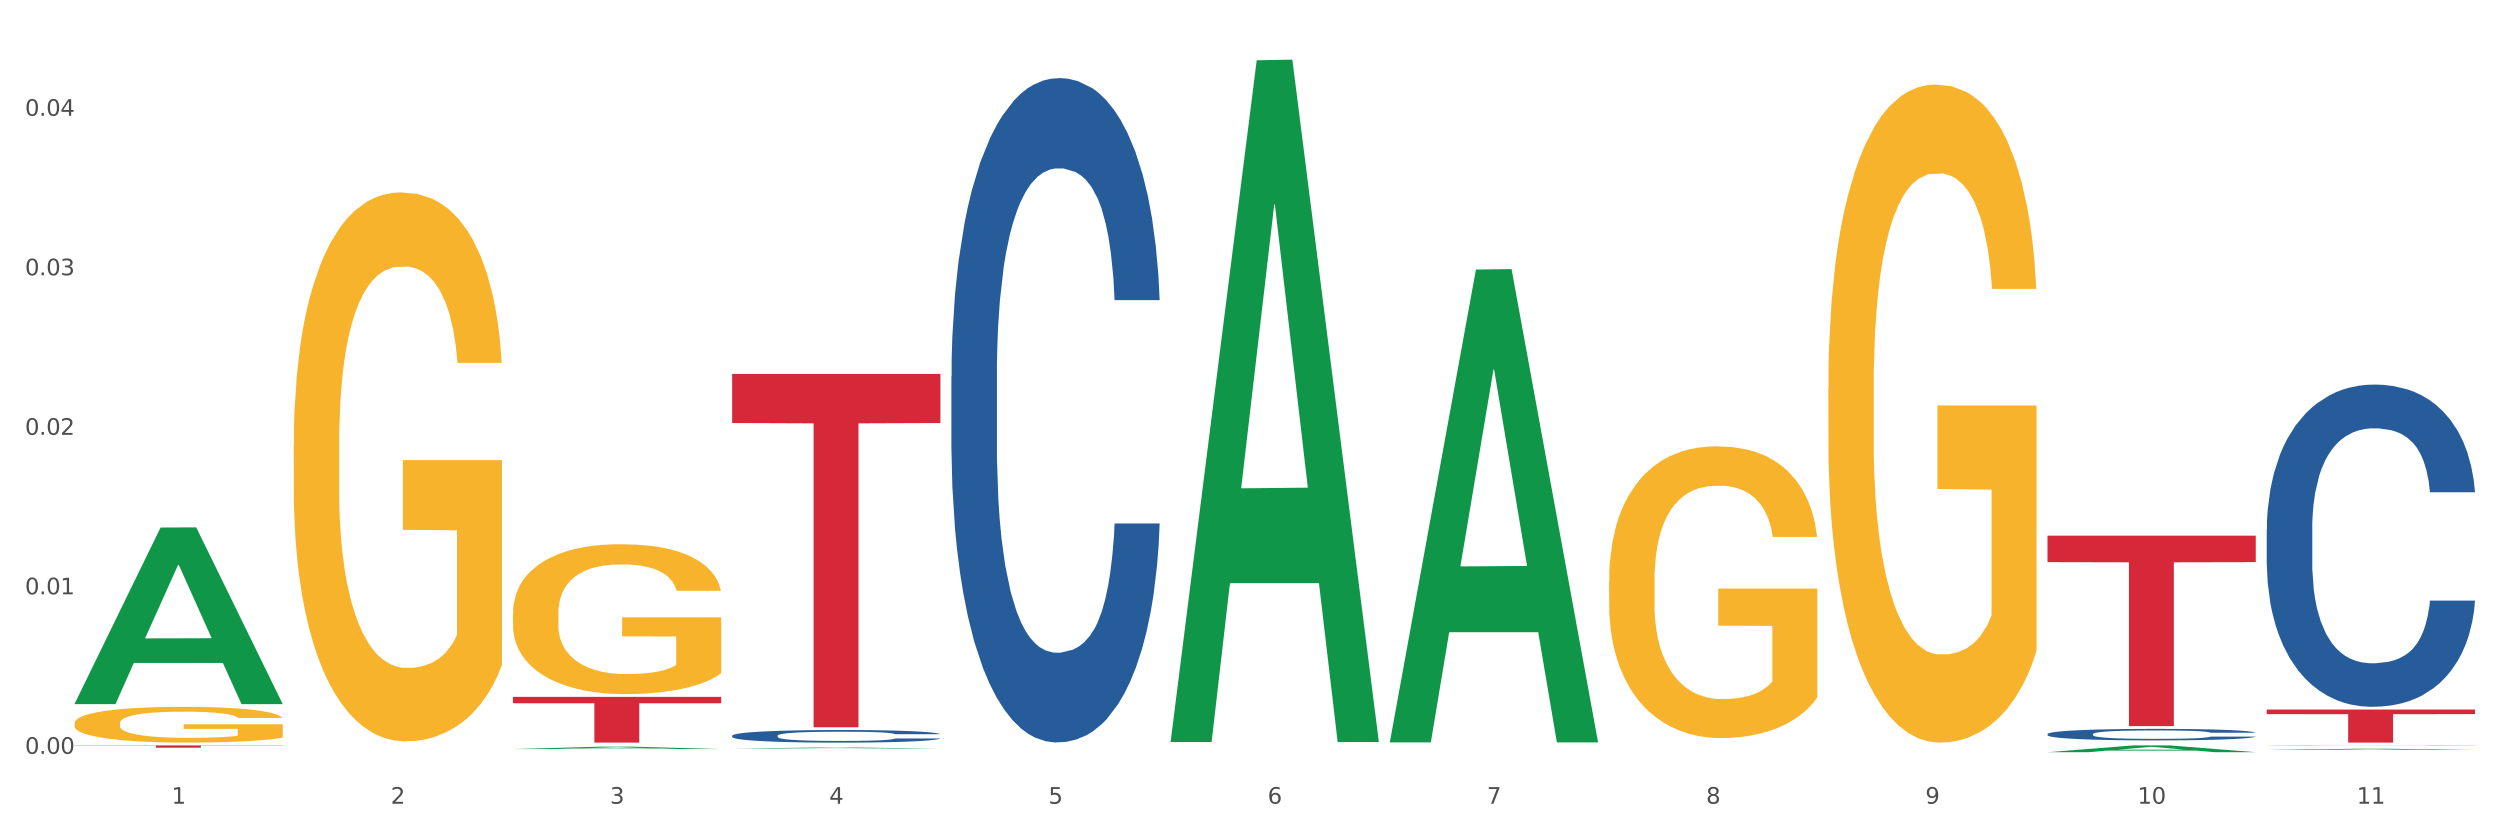 <?xml version="1.0" encoding="utf-8" standalone="no"?>
<!DOCTYPE svg PUBLIC "-//W3C//DTD SVG 1.1//EN"
  "http://www.w3.org/Graphics/SVG/1.1/DTD/svg11.dtd">
<svg xmlns:xlink="http://www.w3.org/1999/xlink" width="1080pt" height="360pt" viewBox="0 0 1080 360" xmlns="http://www.w3.org/2000/svg" version="1.1">
 <rect x="0" y="0" width="1080" height="360" fill="#333333" stroke="none"/>
 <defs>
  <style type="text/css">*{stroke-linejoin: round; stroke-linecap: butt}</style>
 </defs>
 <g id="figure_1">
  <g id="patch_1">
   <path d="M 0 360 
L 1080 360 
L 1080 0 
L 0 0 
z
" style="fill: #ffffff; stroke: #ffffff; stroke-linejoin: miter"/>
  </g>
  <g id="axes_1">
   <g id="matplotlib.axis_1">
    <g id="xtick_1">
     <g id="text_1">
      <!-- 1 -->
      <g style="fill: #4d4d4d" transform="translate(74.106 347.204) scale(0.096 -0.096)">
       <defs>
        <path id="DejaVuSans-31" d="M 794 531 
L 1825 531 
L 1825 4091 
L 703 3866 
L 703 4441 
L 1819 4666 
L 2450 4666 
L 2450 531 
L 3481 531 
L 3481 0 
L 794 0 
L 794 531 
z
" transform="scale(0.016)"/>
       </defs>
       <use xlink:href="#DejaVuSans-31"/>
      </g>
     </g>
    </g>
    <g id="xtick_2">
     <g id="text_2">
      <!-- 2 -->
      <g style="fill: #4d4d4d" transform="translate(168.812 347.204) scale(0.096 -0.096)">
       <defs>
        <path id="DejaVuSans-32" d="M 1228 531 
L 3431 531 
L 3431 0 
L 469 0 
L 469 531 
Q 828 903 1448 1529 
Q 2069 2156 2228 2338 
Q 2531 2678 2651 2914 
Q 2772 3150 2772 3378 
Q 2772 3750 2511 3984 
Q 2250 4219 1831 4219 
Q 1534 4219 1204 4116 
Q 875 4013 500 3803 
L 500 4441 
Q 881 4594 1212 4672 
Q 1544 4750 1819 4750 
Q 2544 4750 2975 4387 
Q 3406 4025 3406 3419 
Q 3406 3131 3298 2873 
Q 3191 2616 2906 2266 
Q 2828 2175 2409 1742 
Q 1991 1309 1228 531 
z
" transform="scale(0.016)"/>
       </defs>
       <use xlink:href="#DejaVuSans-32"/>
      </g>
     </g>
    </g>
    <g id="xtick_3">
     <g id="text_3">
      <!-- 3 -->
      <g style="fill: #4d4d4d" transform="translate(263.517 347.204) scale(0.096 -0.096)">
       <defs>
        <path id="DejaVuSans-33" d="M 2597 2516 
Q 3050 2419 3304 2112 
Q 3559 1806 3559 1356 
Q 3559 666 3084 287 
Q 2609 -91 1734 -91 
Q 1441 -91 1130 -33 
Q 819 25 488 141 
L 488 750 
Q 750 597 1062 519 
Q 1375 441 1716 441 
Q 2309 441 2620 675 
Q 2931 909 2931 1356 
Q 2931 1769 2642 2001 
Q 2353 2234 1838 2234 
L 1294 2234 
L 1294 2753 
L 1863 2753 
Q 2328 2753 2575 2939 
Q 2822 3125 2822 3475 
Q 2822 3834 2567 4026 
Q 2313 4219 1838 4219 
Q 1578 4219 1281 4162 
Q 984 4106 628 3988 
L 628 4550 
Q 988 4650 1302 4700 
Q 1616 4750 1894 4750 
Q 2613 4750 3031 4423 
Q 3450 4097 3450 3541 
Q 3450 3153 3228 2886 
Q 3006 2619 2597 2516 
z
" transform="scale(0.016)"/>
       </defs>
       <use xlink:href="#DejaVuSans-33"/>
      </g>
     </g>
    </g>
    <g id="xtick_4">
     <g id="text_4">
      <!-- 4 -->
      <g style="fill: #4d4d4d" transform="translate(358.223 347.204) scale(0.096 -0.096)">
       <defs>
        <path id="DejaVuSans-34" d="M 2419 4116 
L 825 1625 
L 2419 1625 
L 2419 4116 
z
M 2253 4666 
L 3047 4666 
L 3047 1625 
L 3713 1625 
L 3713 1100 
L 3047 1100 
L 3047 0 
L 2419 0 
L 2419 1100 
L 313 1100 
L 313 1709 
L 2253 4666 
z
" transform="scale(0.016)"/>
       </defs>
       <use xlink:href="#DejaVuSans-34"/>
      </g>
     </g>
    </g>
    <g id="xtick_5">
     <g id="text_5">
      <!-- 5 -->
      <g style="fill: #4d4d4d" transform="translate(452.928 347.204) scale(0.096 -0.096)">
       <defs>
        <path id="DejaVuSans-35" d="M 691 4666 
L 3169 4666 
L 3169 4134 
L 1269 4134 
L 1269 2991 
Q 1406 3038 1543 3061 
Q 1681 3084 1819 3084 
Q 2600 3084 3056 2656 
Q 3513 2228 3513 1497 
Q 3513 744 3044 326 
Q 2575 -91 1722 -91 
Q 1428 -91 1123 -41 
Q 819 9 494 109 
L 494 744 
Q 775 591 1075 516 
Q 1375 441 1709 441 
Q 2250 441 2565 725 
Q 2881 1009 2881 1497 
Q 2881 1984 2565 2268 
Q 2250 2553 1709 2553 
Q 1456 2553 1204 2497 
Q 953 2441 691 2322 
L 691 4666 
z
" transform="scale(0.016)"/>
       </defs>
       <use xlink:href="#DejaVuSans-35"/>
      </g>
     </g>
    </g>
    <g id="xtick_6">
     <g id="text_6">
      <!-- 6 -->
      <g style="fill: #4d4d4d" transform="translate(547.634 347.204) scale(0.096 -0.096)">
       <defs>
        <path id="DejaVuSans-36" d="M 2113 2584 
Q 1688 2584 1439 2293 
Q 1191 2003 1191 1497 
Q 1191 994 1439 701 
Q 1688 409 2113 409 
Q 2538 409 2786 701 
Q 3034 994 3034 1497 
Q 3034 2003 2786 2293 
Q 2538 2584 2113 2584 
z
M 3366 4563 
L 3366 3988 
Q 3128 4100 2886 4159 
Q 2644 4219 2406 4219 
Q 1781 4219 1451 3797 
Q 1122 3375 1075 2522 
Q 1259 2794 1537 2939 
Q 1816 3084 2150 3084 
Q 2853 3084 3261 2657 
Q 3669 2231 3669 1497 
Q 3669 778 3244 343 
Q 2819 -91 2113 -91 
Q 1303 -91 875 529 
Q 447 1150 447 2328 
Q 447 3434 972 4092 
Q 1497 4750 2381 4750 
Q 2619 4750 2861 4703 
Q 3103 4656 3366 4563 
z
" transform="scale(0.016)"/>
       </defs>
       <use xlink:href="#DejaVuSans-36"/>
      </g>
     </g>
    </g>
    <g id="xtick_7">
     <g id="text_7">
      <!-- 7 -->
      <g style="fill: #4d4d4d" transform="translate(642.339 347.204) scale(0.096 -0.096)">
       <defs>
        <path id="DejaVuSans-37" d="M 525 4666 
L 3525 4666 
L 3525 4397 
L 1831 0 
L 1172 0 
L 2766 4134 
L 525 4134 
L 525 4666 
z
" transform="scale(0.016)"/>
       </defs>
       <use xlink:href="#DejaVuSans-37"/>
      </g>
     </g>
    </g>
    <g id="xtick_8">
     <g id="text_8">
      <!-- 8 -->
      <g style="fill: #4d4d4d" transform="translate(737.044 347.204) scale(0.096 -0.096)">
       <defs>
        <path id="DejaVuSans-38" d="M 2034 2216 
Q 1584 2216 1326 1975 
Q 1069 1734 1069 1313 
Q 1069 891 1326 650 
Q 1584 409 2034 409 
Q 2484 409 2743 651 
Q 3003 894 3003 1313 
Q 3003 1734 2745 1975 
Q 2488 2216 2034 2216 
z
M 1403 2484 
Q 997 2584 770 2862 
Q 544 3141 544 3541 
Q 544 4100 942 4425 
Q 1341 4750 2034 4750 
Q 2731 4750 3128 4425 
Q 3525 4100 3525 3541 
Q 3525 3141 3298 2862 
Q 3072 2584 2669 2484 
Q 3125 2378 3379 2068 
Q 3634 1759 3634 1313 
Q 3634 634 3220 271 
Q 2806 -91 2034 -91 
Q 1263 -91 848 271 
Q 434 634 434 1313 
Q 434 1759 690 2068 
Q 947 2378 1403 2484 
z
M 1172 3481 
Q 1172 3119 1398 2916 
Q 1625 2713 2034 2713 
Q 2441 2713 2670 2916 
Q 2900 3119 2900 3481 
Q 2900 3844 2670 4047 
Q 2441 4250 2034 4250 
Q 1625 4250 1398 4047 
Q 1172 3844 1172 3481 
z
" transform="scale(0.016)"/>
       </defs>
       <use xlink:href="#DejaVuSans-38"/>
      </g>
     </g>
    </g>
    <g id="xtick_9">
     <g id="text_9">
      <!-- 9 -->
      <g style="fill: #4d4d4d" transform="translate(831.75 347.204) scale(0.096 -0.096)">
       <defs>
        <path id="DejaVuSans-39" d="M 703 97 
L 703 672 
Q 941 559 1184 500 
Q 1428 441 1663 441 
Q 2288 441 2617 861 
Q 2947 1281 2994 2138 
Q 2813 1869 2534 1725 
Q 2256 1581 1919 1581 
Q 1219 1581 811 2004 
Q 403 2428 403 3163 
Q 403 3881 828 4315 
Q 1253 4750 1959 4750 
Q 2769 4750 3195 4129 
Q 3622 3509 3622 2328 
Q 3622 1225 3098 567 
Q 2575 -91 1691 -91 
Q 1453 -91 1209 -44 
Q 966 3 703 97 
z
M 1959 2075 
Q 2384 2075 2632 2365 
Q 2881 2656 2881 3163 
Q 2881 3666 2632 3958 
Q 2384 4250 1959 4250 
Q 1534 4250 1286 3958 
Q 1038 3666 1038 3163 
Q 1038 2656 1286 2365 
Q 1534 2075 1959 2075 
z
" transform="scale(0.016)"/>
       </defs>
       <use xlink:href="#DejaVuSans-39"/>
      </g>
     </g>
    </g>
    <g id="xtick_10">
     <g id="text_10">
      <!-- 10 -->
      <g style="fill: #4d4d4d" transform="translate(923.401 347.204) scale(0.096 -0.096)">
       <defs>
        <path id="DejaVuSans-30" d="M 2034 4250 
Q 1547 4250 1301 3770 
Q 1056 3291 1056 2328 
Q 1056 1369 1301 889 
Q 1547 409 2034 409 
Q 2525 409 2770 889 
Q 3016 1369 3016 2328 
Q 3016 3291 2770 3770 
Q 2525 4250 2034 4250 
z
M 2034 4750 
Q 2819 4750 3233 4129 
Q 3647 3509 3647 2328 
Q 3647 1150 3233 529 
Q 2819 -91 2034 -91 
Q 1250 -91 836 529 
Q 422 1150 422 2328 
Q 422 3509 836 4129 
Q 1250 4750 2034 4750 
z
" transform="scale(0.016)"/>
       </defs>
       <use xlink:href="#DejaVuSans-31"/>
       <use xlink:href="#DejaVuSans-30" transform="translate(63.623 0)"/>
      </g>
     </g>
    </g>
    <g id="xtick_11">
     <g id="text_11">
      <!-- 11 -->
      <g style="fill: #4d4d4d" transform="translate(1018.107 347.204) scale(0.096 -0.096)">
       <use xlink:href="#DejaVuSans-31"/>
       <use xlink:href="#DejaVuSans-31" transform="translate(63.623 0)"/>
      </g>
     </g>
    </g>
    <g id="xtick_12"/>
    <g id="xtick_13"/>
    <g id="xtick_14"/>
    <g id="xtick_15"/>
    <g id="xtick_16"/>
    <g id="xtick_17"/>
    <g id="xtick_18"/>
    <g id="xtick_19"/>
    <g id="xtick_20"/>
    <g id="xtick_21"/>
   </g>
   <g id="matplotlib.axis_2">
    <g id="ytick_1">
     <g id="text_12">
      <!-- 0.00 -->
      <g style="fill: #4d4d4d" transform="translate(10.8 325.648) scale(0.096 -0.096)">
       <defs>
        <path id="DejaVuSans-2e" d="M 684 794 
L 1344 794 
L 1344 0 
L 684 0 
L 684 794 
z
" transform="scale(0.016)"/>
       </defs>
       <use xlink:href="#DejaVuSans-30"/>
       <use xlink:href="#DejaVuSans-2e" transform="translate(63.623 0)"/>
       <use xlink:href="#DejaVuSans-30" transform="translate(95.41 0)"/>
       <use xlink:href="#DejaVuSans-30" transform="translate(159.033 0)"/>
      </g>
     </g>
    </g>
    <g id="ytick_2">
     <g id="text_13">
      <!-- 0.01 -->
      <g style="fill: #4d4d4d" transform="translate(10.8 256.74) scale(0.096 -0.096)">
       <use xlink:href="#DejaVuSans-30"/>
       <use xlink:href="#DejaVuSans-2e" transform="translate(63.623 0)"/>
       <use xlink:href="#DejaVuSans-30" transform="translate(95.41 0)"/>
       <use xlink:href="#DejaVuSans-31" transform="translate(159.033 0)"/>
      </g>
     </g>
    </g>
    <g id="ytick_3">
     <g id="text_14">
      <!-- 0.02 -->
      <g style="fill: #4d4d4d" transform="translate(10.8 187.833) scale(0.096 -0.096)">
       <use xlink:href="#DejaVuSans-30"/>
       <use xlink:href="#DejaVuSans-2e" transform="translate(63.623 0)"/>
       <use xlink:href="#DejaVuSans-30" transform="translate(95.41 0)"/>
       <use xlink:href="#DejaVuSans-32" transform="translate(159.033 0)"/>
      </g>
     </g>
    </g>
    <g id="ytick_4">
     <g id="text_15">
      <!-- 0.03 -->
      <g style="fill: #4d4d4d" transform="translate(10.8 118.925) scale(0.096 -0.096)">
       <use xlink:href="#DejaVuSans-30"/>
       <use xlink:href="#DejaVuSans-2e" transform="translate(63.623 0)"/>
       <use xlink:href="#DejaVuSans-30" transform="translate(95.41 0)"/>
       <use xlink:href="#DejaVuSans-33" transform="translate(159.033 0)"/>
      </g>
     </g>
    </g>
    <g id="ytick_5">
     <g id="text_16">
      <!-- 0.04 -->
      <g style="fill: #4d4d4d" transform="translate(10.8 50.018) scale(0.096 -0.096)">
       <use xlink:href="#DejaVuSans-30"/>
       <use xlink:href="#DejaVuSans-2e" transform="translate(63.623 0)"/>
       <use xlink:href="#DejaVuSans-30" transform="translate(95.41 0)"/>
       <use xlink:href="#DejaVuSans-34" transform="translate(159.033 0)"/>
      </g>
     </g>
    </g>
    <g id="ytick_6"/>
    <g id="ytick_7"/>
    <g id="ytick_8"/>
    <g id="ytick_9"/>
   </g>
   <g id="PolyCollection_1">
    <path d="M 32.175 304.031 
L 32.268 303.959 
L 69.369 227.89 
L 84.766 227.819 
L 122.145 304.174 
L 104.337 304.174 
L 96.267 286.394 
L 57.96 286.394 
L 57.682 286.681 
L 49.891 304.174 
L 32.175 304.174 
L 32.175 304.031 
L 62.783 275.783 
L 91.444 275.711 
L 77.253 244.094 
L 77.067 243.95 
L 76.882 244.165 
L 62.691 275.711 
L 62.783 275.783 
L 32.175 304.031 
z
" clip-path="url(#p121897c1cf)" style="fill: #109648"/>
    <path d="M 221.586 265.03 
L 221.692 264.971 
L 221.692 262.842 
L 221.905 261.008 
L 222.967 256.572 
L 224.56 252.905 
L 225.729 250.954 
L 226.897 249.357 
L 228.278 247.76 
L 229.978 246.104 
L 233.058 243.679 
L 234.97 242.437 
L 237.307 241.136 
L 241.556 239.243 
L 244.636 238.179 
L 247.823 237.291 
L 253.028 236.227 
L 256.427 235.754 
L 260.038 235.399 
L 264.394 235.162 
L 267.686 235.103 
L 274.91 235.281 
L 281.07 235.813 
L 284.045 236.227 
L 287.869 236.937 
L 289.887 237.41 
L 293.18 238.356 
L 296.579 239.598 
L 298.916 240.663 
L 302.421 242.673 
L 305.077 244.684 
L 307.52 247.168 
L 308.794 248.884 
L 309.75 250.48 
L 310.6 252.314 
L 311.45 255.212 
L 292.33 255.212 
L 291.586 253.142 
L 290.418 251.19 
L 288.718 249.298 
L 287.231 248.115 
L 284.682 246.636 
L 282.345 245.69 
L 279.902 244.98 
L 276.928 244.389 
L 274.591 244.093 
L 271.298 243.856 
L 264.818 243.916 
L 260.463 244.389 
L 257.489 244.98 
L 255.577 245.512 
L 253.878 246.104 
L 251.966 246.932 
L 249.735 248.174 
L 248.142 249.298 
L 246.548 250.717 
L 245.274 252.136 
L 244.105 253.793 
L 243.149 255.567 
L 242.406 257.4 
L 241.768 259.648 
L 241.237 263.374 
L 241.237 271.477 
L 241.45 273.31 
L 241.981 275.735 
L 242.618 277.568 
L 243.68 279.757 
L 244.636 281.235 
L 246.442 283.364 
L 248.46 285.139 
L 250.054 286.262 
L 251.647 287.209 
L 254.409 288.51 
L 257.489 289.575 
L 260.145 290.225 
L 263.756 290.817 
L 266.199 291.053 
L 268.324 291.171 
L 273.529 291.171 
L 277.246 290.994 
L 281.389 290.58 
L 284.576 290.048 
L 287.231 289.397 
L 290.206 288.332 
L 292.118 287.327 
L 292.118 274.966 
L 268.749 274.907 
L 268.749 266.686 
L 311.556 266.686 
L 311.556 290.817 
L 309.75 292.059 
L 307.732 293.182 
L 305.608 294.188 
L 302.421 295.43 
L 298.597 296.613 
L 295.198 297.441 
L 291.586 298.15 
L 287.338 298.801 
L 281.814 299.392 
L 278.415 299.629 
L 274.166 299.806 
L 269.174 299.866 
L 264.818 299.747 
L 260.57 299.452 
L 256.108 298.919 
L 251.753 298.15 
L 248.46 297.381 
L 245.167 296.435 
L 241.662 295.193 
L 238.9 294.01 
L 236.776 292.946 
L 234.439 291.585 
L 231.89 289.811 
L 229.978 288.214 
L 228.278 286.558 
L 226.472 284.429 
L 225.198 282.596 
L 223.923 280.289 
L 223.179 278.574 
L 222.33 275.912 
L 221.692 272.186 
L 221.586 265.03 
z
" clip-path="url(#p121897c1cf)" style="fill: #f7b32b"/>
    <path d="M 695.113 251.054 
L 695.22 250.939 
L 695.22 246.795 
L 695.432 243.226 
L 696.494 234.593 
L 698.088 227.457 
L 699.256 223.658 
L 700.424 220.55 
L 701.805 217.442 
L 703.505 214.219 
L 706.585 209.5 
L 708.497 207.083 
L 710.834 204.55 
L 715.083 200.867 
L 718.164 198.795 
L 721.35 197.068 
L 726.555 194.996 
L 729.954 194.075 
L 733.566 193.385 
L 737.921 192.924 
L 741.214 192.809 
L 748.437 193.155 
L 754.598 194.191 
L 757.572 194.996 
L 761.396 196.378 
L 763.414 197.298 
L 766.707 199.14 
L 770.106 201.557 
L 772.443 203.629 
L 775.948 207.543 
L 778.604 211.457 
L 781.047 216.291 
L 782.322 219.629 
L 783.278 222.737 
L 784.128 226.306 
L 784.977 231.946 
L 765.857 231.946 
L 765.114 227.917 
L 763.945 224.118 
L 762.246 220.435 
L 760.759 218.133 
L 758.209 215.255 
L 755.872 213.413 
L 753.429 212.032 
L 750.455 210.881 
L 748.118 210.306 
L 744.825 209.845 
L 738.346 209.96 
L 733.991 210.881 
L 731.016 212.032 
L 729.104 213.068 
L 727.405 214.219 
L 725.493 215.831 
L 723.262 218.248 
L 721.669 220.435 
L 720.076 223.198 
L 718.801 225.96 
L 717.632 229.183 
L 716.676 232.636 
L 715.933 236.205 
L 715.296 240.579 
L 714.764 247.831 
L 714.764 263.6 
L 714.977 267.169 
L 715.508 271.888 
L 716.145 275.456 
L 717.208 279.715 
L 718.164 282.593 
L 719.969 286.737 
L 721.988 290.19 
L 723.581 292.377 
L 725.174 294.219 
L 727.936 296.751 
L 731.016 298.823 
L 733.672 300.089 
L 737.284 301.24 
L 739.727 301.701 
L 741.851 301.931 
L 747.056 301.931 
L 750.774 301.586 
L 754.916 300.78 
L 758.103 299.744 
L 760.759 298.478 
L 763.733 296.406 
L 765.645 294.449 
L 765.645 270.392 
L 742.276 270.277 
L 742.276 254.277 
L 785.084 254.277 
L 785.084 301.24 
L 783.278 303.658 
L 781.26 305.845 
L 779.135 307.802 
L 775.948 310.219 
L 772.124 312.521 
L 768.725 314.133 
L 765.114 315.514 
L 760.865 316.78 
L 755.341 317.931 
L 751.942 318.392 
L 747.693 318.737 
L 742.701 318.852 
L 738.346 318.622 
L 734.097 318.046 
L 729.636 317.01 
L 725.28 315.514 
L 721.988 314.017 
L 718.695 312.176 
L 715.189 309.758 
L 712.428 307.456 
L 710.303 305.384 
L 707.966 302.737 
L 705.417 299.284 
L 703.505 296.176 
L 701.805 292.953 
L 700 288.809 
L 698.725 285.241 
L 697.45 280.751 
L 696.707 277.413 
L 695.857 272.233 
L 695.22 264.982 
L 695.113 251.054 
z
" clip-path="url(#p121897c1cf)" style="fill: #f7b32b"/>
    <path d="M 789.819 167.894 
L 789.925 167.635 
L 789.925 158.288 
L 790.138 150.239 
L 791.2 130.767 
L 792.793 114.67 
L 793.962 106.102 
L 795.13 99.093 
L 796.511 92.083 
L 798.21 84.813 
L 801.291 74.168 
L 803.203 68.716 
L 805.54 63.004 
L 809.789 54.696 
L 812.869 50.023 
L 816.056 46.128 
L 821.261 41.455 
L 824.66 39.378 
L 828.271 37.82 
L 832.626 36.782 
L 835.919 36.522 
L 843.142 37.301 
L 849.303 39.637 
L 852.277 41.455 
L 856.101 44.57 
L 858.12 46.647 
L 861.413 50.802 
L 864.812 56.254 
L 867.149 60.927 
L 870.654 69.754 
L 873.309 78.582 
L 875.753 89.486 
L 877.027 97.015 
L 877.983 104.025 
L 878.833 112.074 
L 879.683 124.796 
L 860.563 124.796 
L 859.819 115.709 
L 858.651 107.141 
L 856.951 98.833 
L 855.464 93.64 
L 852.915 87.15 
L 850.578 82.996 
L 848.135 79.88 
L 845.161 77.284 
L 842.824 75.986 
L 839.531 74.947 
L 833.051 75.207 
L 828.696 77.284 
L 825.722 79.88 
L 823.81 82.217 
L 822.11 84.813 
L 820.198 88.448 
L 817.968 93.9 
L 816.374 98.833 
L 814.781 105.064 
L 813.506 111.295 
L 812.338 118.565 
L 811.382 126.354 
L 810.638 134.402 
L 810.001 144.268 
L 809.47 160.625 
L 809.47 196.194 
L 809.682 204.242 
L 810.213 214.887 
L 810.851 222.936 
L 811.913 232.542 
L 812.869 239.033 
L 814.675 248.379 
L 816.693 256.168 
L 818.286 261.101 
L 819.88 265.255 
L 822.641 270.967 
L 825.722 275.64 
L 828.377 278.496 
L 831.989 281.092 
L 834.432 282.131 
L 836.557 282.65 
L 841.761 282.65 
L 845.479 281.871 
L 849.622 280.054 
L 852.809 277.717 
L 855.464 274.861 
L 858.438 270.188 
L 860.35 265.774 
L 860.35 211.512 
L 836.981 211.252 
L 836.981 175.164 
L 879.789 175.164 
L 879.789 281.092 
L 877.983 286.545 
L 875.965 291.478 
L 873.841 295.891 
L 870.654 301.343 
L 866.83 306.536 
L 863.431 310.171 
L 859.819 313.286 
L 855.57 316.142 
L 850.047 318.739 
L 846.648 319.777 
L 842.399 320.556 
L 837.406 320.816 
L 833.051 320.296 
L 828.802 318.998 
L 824.341 316.662 
L 819.986 313.286 
L 816.693 309.911 
L 813.4 305.757 
L 809.895 300.305 
L 807.133 295.112 
L 805.009 290.439 
L 802.672 284.468 
L 800.122 276.679 
L 798.21 269.669 
L 796.511 262.399 
L 794.705 253.052 
L 793.43 245.004 
L 792.156 234.878 
L 791.412 227.349 
L 790.562 215.666 
L 789.925 199.309 
L 789.819 167.894 
z
" clip-path="url(#p121897c1cf)" style="fill: #f7b32b"/>
    <path d="M 979.23 322.129 
L 979.336 322.128 
L 979.336 322.119 
L 979.548 322.111 
L 980.611 322.092 
L 982.204 322.077 
L 983.372 322.068 
L 984.541 322.062 
L 985.922 322.055 
L 987.621 322.048 
L 990.702 322.037 
L 992.614 322.032 
L 994.951 322.026 
L 999.2 322.018 
L 1002.28 322.014 
L 1005.467 322.01 
L 1010.672 322.005 
L 1014.071 322.003 
L 1017.682 322.002 
L 1022.037 322.001 
L 1025.33 322.001 
L 1032.553 322.001 
L 1038.714 322.004 
L 1041.688 322.005 
L 1045.512 322.008 
L 1047.531 322.01 
L 1050.824 322.014 
L 1054.223 322.02 
L 1056.56 322.024 
L 1060.065 322.033 
L 1062.72 322.042 
L 1065.164 322.052 
L 1066.438 322.06 
L 1067.394 322.066 
L 1068.244 322.074 
L 1069.094 322.087 
L 1049.974 322.087 
L 1049.23 322.078 
L 1048.062 322.069 
L 1046.362 322.061 
L 1044.875 322.056 
L 1042.326 322.05 
L 1039.989 322.046 
L 1037.546 322.043 
L 1034.572 322.04 
L 1032.235 322.039 
L 1028.942 322.038 
L 1022.462 322.038 
L 1018.107 322.04 
L 1015.133 322.043 
L 1013.221 322.045 
L 1011.521 322.048 
L 1009.609 322.051 
L 1007.379 322.056 
L 1005.785 322.061 
L 1004.192 322.067 
L 1002.917 322.073 
L 1001.749 322.081 
L 1000.793 322.088 
L 1000.049 322.096 
L 999.412 322.106 
L 998.881 322.121 
L 998.881 322.156 
L 999.093 322.164 
L 999.624 322.174 
L 1000.262 322.182 
L 1001.324 322.192 
L 1002.28 322.198 
L 1004.086 322.207 
L 1006.104 322.215 
L 1007.697 322.219 
L 1009.291 322.223 
L 1012.052 322.229 
L 1015.133 322.234 
L 1017.788 322.236 
L 1021.4 322.239 
L 1023.843 322.24 
L 1025.968 322.24 
L 1031.172 322.24 
L 1034.89 322.24 
L 1039.033 322.238 
L 1042.22 322.236 
L 1044.875 322.233 
L 1047.849 322.228 
L 1049.761 322.224 
L 1049.761 322.171 
L 1026.392 322.171 
L 1026.392 322.136 
L 1069.2 322.136 
L 1069.2 322.239 
L 1067.394 322.244 
L 1065.376 322.249 
L 1063.252 322.253 
L 1060.065 322.259 
L 1056.241 322.264 
L 1052.842 322.267 
L 1049.23 322.27 
L 1044.981 322.273 
L 1039.458 322.276 
L 1036.059 322.277 
L 1031.81 322.277 
L 1026.817 322.278 
L 1022.462 322.277 
L 1018.213 322.276 
L 1013.752 322.273 
L 1009.397 322.27 
L 1006.104 322.267 
L 1002.811 322.263 
L 999.306 322.258 
L 996.544 322.253 
L 994.42 322.248 
L 992.083 322.242 
L 989.533 322.235 
L 987.621 322.228 
L 985.922 322.221 
L 984.116 322.212 
L 982.841 322.204 
L 981.567 322.194 
L 980.823 322.186 
L 979.973 322.175 
L 979.336 322.159 
L 979.23 322.129 
z
" clip-path="url(#p121897c1cf)" style="fill: #f7b32b"/>
    <path d="M 979.23 228.681 
L 979.336 228.553 
L 979.336 224.994 
L 979.655 220.162 
L 980.825 211.263 
L 982.314 204.525 
L 984.866 196.642 
L 986.249 193.337 
L 988.057 189.65 
L 991.779 183.675 
L 996.033 178.589 
L 999.01 175.792 
L 1001.244 174.012 
L 1006.242 170.834 
L 1009.114 169.435 
L 1012.091 168.291 
L 1014.644 167.528 
L 1018.898 166.639 
L 1022.301 166.257 
L 1026.236 166.13 
L 1029.532 166.257 
L 1033.893 166.766 
L 1040.273 168.291 
L 1042.719 169.181 
L 1046.016 170.707 
L 1049.419 172.741 
L 1052.184 174.775 
L 1055.375 177.699 
L 1058.672 181.513 
L 1061.862 186.344 
L 1064.095 190.794 
L 1065.903 195.498 
L 1067.498 201.219 
L 1068.668 207.449 
L 1069.2 212.661 
L 1049.738 212.661 
L 1049.207 207.957 
L 1048.143 202.872 
L 1047.08 199.439 
L 1045.91 196.642 
L 1044.102 193.464 
L 1042.507 191.43 
L 1039.848 189.014 
L 1037.402 187.489 
L 1035.381 186.599 
L 1032.935 185.836 
L 1027.724 185.073 
L 1024.002 185.073 
L 1021.663 185.327 
L 1018.791 185.963 
L 1016.345 186.853 
L 1013.474 188.379 
L 1011.24 190.031 
L 1009.007 192.193 
L 1007.731 193.718 
L 1005.817 196.515 
L 1004.541 198.804 
L 1002.839 202.745 
L 1001.882 205.542 
L 1000.18 212.789 
L 999.436 218.128 
L 999.117 221.815 
L 998.904 225.884 
L 998.904 245.717 
L 999.542 254.616 
L 1000.074 258.43 
L 1000.925 262.753 
L 1002.52 268.347 
L 1004.86 273.814 
L 1007.306 277.755 
L 1009.326 280.17 
L 1011.24 281.95 
L 1013.155 283.349 
L 1015.494 284.62 
L 1017.409 285.383 
L 1020.28 286.146 
L 1023.683 286.527 
L 1026.342 286.527 
L 1031.766 285.891 
L 1034.212 285.256 
L 1036.551 284.366 
L 1039.104 282.967 
L 1041.124 281.442 
L 1042.294 280.297 
L 1044.208 277.882 
L 1045.697 275.339 
L 1046.973 272.415 
L 1047.824 269.872 
L 1048.781 266.058 
L 1049.526 261.736 
L 1049.738 259.447 
L 1069.2 259.447 
L 1068.775 264.024 
L 1068.03 268.474 
L 1066.541 274.449 
L 1065.371 277.882 
L 1063.564 282.077 
L 1061.649 285.637 
L 1058.991 289.578 
L 1056.545 292.502 
L 1053.992 295.045 
L 1051.227 297.334 
L 1046.229 300.512 
L 1044.421 301.402 
L 1040.592 302.927 
L 1037.615 303.817 
L 1033.254 304.707 
L 1028.788 305.216 
L 1024.109 305.343 
L 1019.961 305.089 
L 1015.388 304.326 
L 1012.517 303.563 
L 1009.326 302.419 
L 1005.604 300.639 
L 1002.095 298.478 
L 998.798 295.935 
L 995.714 293.011 
L 992.842 289.705 
L 989.12 284.239 
L 986.355 278.899 
L 984.334 273.941 
L 982.952 269.745 
L 981.569 264.406 
L 980.825 260.719 
L 979.655 251.819 
L 979.23 243.555 
L 979.23 228.681 
z
" clip-path="url(#p121897c1cf)" style="fill: #255c99"/>
    <path d="M 884.524 317.113 
L 884.631 317.108 
L 884.631 316.981 
L 884.95 316.809 
L 886.12 316.491 
L 887.608 316.25 
L 890.161 315.969 
L 891.543 315.85 
L 893.351 315.719 
L 897.073 315.505 
L 901.327 315.324 
L 904.305 315.224 
L 906.538 315.16 
L 911.537 315.047 
L 914.408 314.997 
L 917.386 314.956 
L 919.938 314.928 
L 924.192 314.897 
L 927.595 314.883 
L 931.53 314.879 
L 934.827 314.883 
L 939.187 314.901 
L 945.568 314.956 
L 948.014 314.988 
L 951.311 315.042 
L 954.714 315.115 
L 957.479 315.187 
L 960.669 315.292 
L 963.966 315.428 
L 967.157 315.601 
L 969.39 315.76 
L 971.198 315.928 
L 972.793 316.132 
L 973.963 316.355 
L 974.495 316.541 
L 955.033 316.541 
L 954.501 316.373 
L 953.438 316.191 
L 952.374 316.068 
L 951.204 315.969 
L 949.396 315.855 
L 947.801 315.782 
L 945.143 315.696 
L 942.697 315.642 
L 940.676 315.61 
L 938.23 315.582 
L 933.019 315.555 
L 929.297 315.555 
L 926.957 315.564 
L 924.086 315.587 
L 921.64 315.619 
L 918.768 315.673 
L 916.535 315.732 
L 914.302 315.81 
L 913.026 315.864 
L 911.111 315.964 
L 909.835 316.046 
L 908.134 316.187 
L 907.176 316.286 
L 905.475 316.545 
L 904.73 316.736 
L 904.411 316.868 
L 904.199 317.013 
L 904.199 317.722 
L 904.837 318.04 
L 905.368 318.176 
L 906.219 318.33 
L 907.814 318.53 
L 910.154 318.725 
L 912.6 318.866 
L 914.621 318.952 
L 916.535 319.016 
L 918.449 319.066 
L 920.789 319.111 
L 922.703 319.139 
L 925.575 319.166 
L 928.978 319.179 
L 931.636 319.179 
L 937.06 319.157 
L 939.506 319.134 
L 941.846 319.102 
L 944.398 319.052 
L 946.419 318.998 
L 947.589 318.957 
L 949.503 318.871 
L 950.992 318.78 
L 952.268 318.675 
L 953.119 318.585 
L 954.076 318.448 
L 954.82 318.294 
L 955.033 318.212 
L 974.495 318.212 
L 974.069 318.376 
L 973.325 318.535 
L 971.836 318.748 
L 970.666 318.871 
L 968.858 319.021 
L 966.944 319.148 
L 964.285 319.288 
L 961.839 319.393 
L 959.287 319.484 
L 956.522 319.566 
L 951.523 319.679 
L 949.715 319.711 
L 945.887 319.765 
L 942.909 319.797 
L 938.549 319.829 
L 934.082 319.847 
L 929.403 319.852 
L 925.256 319.843 
L 920.683 319.815 
L 917.811 319.788 
L 914.621 319.747 
L 910.899 319.684 
L 907.389 319.606 
L 904.092 319.516 
L 901.008 319.411 
L 898.137 319.293 
L 894.415 319.098 
L 891.65 318.907 
L 889.629 318.73 
L 888.246 318.58 
L 886.864 318.389 
L 886.12 318.258 
L 884.95 317.94 
L 884.524 317.644 
L 884.524 317.113 
z
" clip-path="url(#p121897c1cf)" style="fill: #255c99"/>
    <path d="M 410.997 162.694 
L 411.103 162.432 
L 411.103 155.093 
L 411.422 145.132 
L 412.592 126.783 
L 414.081 112.891 
L 416.633 96.64 
L 418.016 89.824 
L 419.824 82.223 
L 423.546 69.903 
L 427.8 59.418 
L 430.778 53.652 
L 433.011 49.982 
L 438.009 43.429 
L 440.881 40.546 
L 443.858 38.186 
L 446.411 36.614 
L 450.665 34.779 
L 454.068 33.993 
L 458.003 33.73 
L 461.299 33.993 
L 465.66 35.041 
L 472.041 38.186 
L 474.487 40.021 
L 477.783 43.167 
L 481.186 47.361 
L 483.951 51.555 
L 487.142 57.583 
L 490.439 65.447 
L 493.629 75.408 
L 495.862 84.582 
L 497.67 94.28 
L 499.266 106.076 
L 500.435 118.92 
L 500.967 129.667 
L 481.505 129.667 
L 480.974 119.968 
L 479.91 109.483 
L 478.847 102.406 
L 477.677 96.64 
L 475.869 90.087 
L 474.274 85.893 
L 471.615 80.912 
L 469.169 77.767 
L 467.149 75.932 
L 464.703 74.359 
L 459.491 72.786 
L 455.769 72.786 
L 453.43 73.311 
L 450.558 74.621 
L 448.112 76.456 
L 445.241 79.602 
L 443.008 83.009 
L 440.774 87.465 
L 439.498 90.611 
L 437.584 96.377 
L 436.308 101.096 
L 434.606 109.221 
L 433.649 114.988 
L 431.947 129.929 
L 431.203 140.938 
L 430.884 148.54 
L 430.671 156.927 
L 430.671 197.818 
L 431.309 216.167 
L 431.841 224.03 
L 432.692 232.943 
L 434.287 244.476 
L 436.627 255.747 
L 439.073 263.873 
L 441.093 268.853 
L 443.008 272.523 
L 444.922 275.406 
L 447.262 278.027 
L 449.176 279.6 
L 452.047 281.173 
L 455.45 281.959 
L 458.109 281.959 
L 463.533 280.649 
L 465.979 279.338 
L 468.318 277.503 
L 470.871 274.62 
L 472.891 271.474 
L 474.061 269.115 
L 475.975 264.135 
L 477.464 258.893 
L 478.74 252.864 
L 479.591 247.621 
L 480.548 239.758 
L 481.293 230.846 
L 481.505 226.127 
L 500.967 226.127 
L 500.542 235.564 
L 499.797 244.738 
L 498.308 257.058 
L 497.139 264.135 
L 495.331 272.785 
L 493.416 280.124 
L 490.758 288.25 
L 488.312 294.279 
L 485.759 299.521 
L 482.994 304.24 
L 477.996 310.793 
L 476.188 312.627 
L 472.36 315.773 
L 469.382 317.608 
L 465.022 319.443 
L 460.555 320.491 
L 455.876 320.753 
L 451.728 320.229 
L 447.155 318.656 
L 444.284 317.084 
L 441.093 314.724 
L 437.371 311.055 
L 433.862 306.599 
L 430.565 301.356 
L 427.481 295.327 
L 424.609 288.512 
L 420.887 277.241 
L 418.122 266.232 
L 416.102 256.009 
L 414.719 247.359 
L 413.337 236.35 
L 412.592 228.749 
L 411.422 210.4 
L 410.997 193.362 
L 410.997 162.694 
z
" clip-path="url(#p121897c1cf)" style="fill: #255c99"/>
    <path d="M 316.291 317.812 
L 316.398 317.807 
L 316.398 317.668 
L 316.717 317.479 
L 317.887 317.13 
L 319.376 316.866 
L 321.928 316.557 
L 323.31 316.428 
L 325.118 316.283 
L 328.84 316.049 
L 333.094 315.85 
L 336.072 315.74 
L 338.305 315.671 
L 343.304 315.546 
L 346.175 315.491 
L 349.153 315.447 
L 351.705 315.417 
L 355.959 315.382 
L 359.362 315.367 
L 363.297 315.362 
L 366.594 315.367 
L 370.954 315.387 
L 377.335 315.447 
L 379.781 315.481 
L 383.078 315.541 
L 386.481 315.621 
L 389.246 315.701 
L 392.436 315.815 
L 395.733 315.965 
L 398.924 316.154 
L 401.157 316.328 
L 402.965 316.512 
L 404.56 316.737 
L 405.73 316.981 
L 406.262 317.185 
L 386.8 317.185 
L 386.268 317 
L 385.205 316.801 
L 384.141 316.667 
L 382.971 316.557 
L 381.164 316.433 
L 379.568 316.353 
L 376.91 316.258 
L 374.464 316.199 
L 372.443 316.164 
L 369.997 316.134 
L 364.786 316.104 
L 361.064 316.104 
L 358.724 316.114 
L 355.853 316.139 
L 353.407 316.174 
L 350.535 316.233 
L 348.302 316.298 
L 346.069 316.383 
L 344.793 316.443 
L 342.878 316.552 
L 341.602 316.642 
L 339.901 316.796 
L 338.944 316.906 
L 337.242 317.19 
L 336.498 317.399 
L 336.178 317.543 
L 335.966 317.703 
L 335.966 318.48 
L 336.604 318.828 
L 337.136 318.978 
L 337.986 319.147 
L 339.582 319.366 
L 341.921 319.58 
L 344.367 319.735 
L 346.388 319.829 
L 348.302 319.899 
L 350.216 319.954 
L 352.556 320.004 
L 354.47 320.034 
L 357.342 320.064 
L 360.745 320.078 
L 363.403 320.078 
L 368.827 320.054 
L 371.273 320.029 
L 373.613 319.994 
L 376.165 319.939 
L 378.186 319.879 
L 379.356 319.834 
L 381.27 319.74 
L 382.759 319.64 
L 384.035 319.526 
L 384.886 319.426 
L 385.843 319.277 
L 386.587 319.107 
L 386.8 319.018 
L 406.262 319.018 
L 405.836 319.197 
L 405.092 319.371 
L 403.603 319.605 
L 402.433 319.74 
L 400.625 319.904 
L 398.711 320.044 
L 396.052 320.198 
L 393.606 320.313 
L 391.054 320.412 
L 388.289 320.502 
L 383.291 320.626 
L 381.483 320.661 
L 377.654 320.721 
L 374.676 320.756 
L 370.316 320.791 
L 365.849 320.811 
L 361.17 320.816 
L 357.023 320.806 
L 352.45 320.776 
L 349.578 320.746 
L 346.388 320.701 
L 342.666 320.631 
L 339.156 320.547 
L 335.859 320.447 
L 332.775 320.333 
L 329.904 320.203 
L 326.182 319.989 
L 323.417 319.78 
L 321.396 319.585 
L 320.014 319.421 
L 318.631 319.212 
L 317.887 319.067 
L 316.717 318.719 
L 316.291 318.395 
L 316.291 317.812 
z
" clip-path="url(#p121897c1cf)" style="fill: #255c99"/>
    <path d="M 32.175 322.001 
L 122.145 322.001 
L 122.145 322.141 
L 86.754 322.142 
L 86.754 323.014 
L 67.353 323.014 
L 67.353 322.142 
L 32.175 322.141 
L 32.175 322.002 
L 32.175 322.001 
z
" clip-path="url(#p121897c1cf)" style="fill: #d62839"/>
    <path d="M 221.586 301.051 
L 311.556 301.051 
L 311.556 303.797 
L 276.165 303.816 
L 276.165 320.816 
L 256.764 320.816 
L 256.764 303.816 
L 221.586 303.797 
L 221.586 301.069 
L 221.586 301.051 
z
" clip-path="url(#p121897c1cf)" style="fill: #d62839"/>
    <path d="M 316.291 161.53 
L 406.262 161.53 
L 406.262 182.743 
L 370.871 182.886 
L 370.871 314.177 
L 351.469 314.177 
L 351.469 182.886 
L 316.291 182.743 
L 316.291 161.673 
L 316.291 161.53 
z
" clip-path="url(#p121897c1cf)" style="fill: #d62839"/>
    <path d="M 884.524 231.409 
L 974.495 231.409 
L 974.495 242.844 
L 939.103 242.921 
L 939.103 313.694 
L 919.702 313.694 
L 919.702 242.921 
L 884.524 242.844 
L 884.524 231.486 
L 884.524 231.409 
z
" clip-path="url(#p121897c1cf)" style="fill: #d62839"/>
    <path d="M 979.23 306.528 
L 1069.2 306.528 
L 1069.2 308.514 
L 1033.809 308.527 
L 1033.809 320.816 
L 1014.408 320.816 
L 1014.408 308.527 
L 979.23 308.514 
L 979.23 306.541 
L 979.23 306.528 
z
" clip-path="url(#p121897c1cf)" style="fill: #d62839"/>
    <path d="M 126.88 192.713 
L 126.987 192.497 
L 126.987 184.699 
L 127.199 177.985 
L 128.261 161.74 
L 129.855 148.311 
L 131.023 141.163 
L 132.192 135.315 
L 133.572 129.466 
L 135.272 123.402 
L 138.352 114.521 
L 140.264 109.973 
L 142.601 105.207 
L 146.85 98.276 
L 149.931 94.377 
L 153.117 91.129 
L 158.322 87.23 
L 161.721 85.497 
L 165.333 84.197 
L 169.688 83.331 
L 172.981 83.114 
L 180.204 83.764 
L 186.365 85.714 
L 189.339 87.23 
L 193.163 89.829 
L 195.181 91.562 
L 198.474 95.027 
L 201.873 99.576 
L 204.21 103.475 
L 207.716 110.839 
L 210.371 118.203 
L 212.814 127.3 
L 214.089 133.582 
L 215.045 139.43 
L 215.895 146.145 
L 216.744 156.758 
L 197.624 156.758 
L 196.881 149.177 
L 195.712 142.029 
L 194.013 135.098 
L 192.526 130.766 
L 189.976 125.351 
L 187.64 121.886 
L 185.196 119.286 
L 182.222 117.12 
L 179.885 116.037 
L 176.592 115.171 
L 170.113 115.388 
L 165.758 117.12 
L 162.784 119.286 
L 160.872 121.236 
L 159.172 123.402 
L 157.26 126.434 
L 155.029 130.983 
L 153.436 135.098 
L 151.843 140.296 
L 150.568 145.495 
L 149.4 151.56 
L 148.444 158.057 
L 147.7 164.772 
L 147.063 173.003 
L 146.532 186.649 
L 146.532 216.323 
L 146.744 223.037 
L 147.275 231.918 
L 147.912 238.632 
L 148.975 246.646 
L 149.931 252.061 
L 151.736 259.859 
L 153.755 266.357 
L 155.348 270.472 
L 156.941 273.938 
L 159.703 278.703 
L 162.784 282.602 
L 165.439 284.984 
L 169.051 287.15 
L 171.494 288.017 
L 173.618 288.45 
L 178.823 288.45 
L 182.541 287.8 
L 186.684 286.284 
L 189.87 284.334 
L 192.526 281.952 
L 195.5 278.053 
L 197.412 274.371 
L 197.412 229.102 
L 174.043 228.885 
L 174.043 198.778 
L 216.851 198.778 
L 216.851 287.15 
L 215.045 291.699 
L 213.027 295.814 
L 210.902 299.496 
L 207.716 304.045 
L 203.892 308.377 
L 200.492 311.409 
L 196.881 314.008 
L 192.632 316.391 
L 187.108 318.557 
L 183.709 319.423 
L 179.46 320.073 
L 174.468 320.29 
L 170.113 319.857 
L 165.864 318.774 
L 161.403 316.824 
L 157.048 314.008 
L 153.755 311.193 
L 150.462 307.727 
L 146.956 303.179 
L 144.195 298.847 
L 142.07 294.948 
L 139.733 289.966 
L 137.184 283.468 
L 135.272 277.62 
L 133.572 271.555 
L 131.767 263.758 
L 130.492 257.043 
L 129.217 248.596 
L 128.474 242.314 
L 127.624 232.567 
L 126.987 218.922 
L 126.88 192.713 
z
" clip-path="url(#p121897c1cf)" style="fill: #f7b32b"/>
    <path d="M 32.175 312.502 
L 32.281 312.488 
L 32.281 311.979 
L 32.494 311.542 
L 33.556 310.483 
L 35.149 309.608 
L 36.318 309.142 
L 37.486 308.761 
L 38.867 308.38 
L 40.567 307.985 
L 43.647 307.406 
L 45.559 307.11 
L 47.896 306.799 
L 52.145 306.347 
L 55.225 306.093 
L 58.412 305.882 
L 63.617 305.628 
L 67.016 305.515 
L 70.627 305.43 
L 74.983 305.374 
L 78.275 305.359 
L 85.499 305.402 
L 91.659 305.529 
L 94.634 305.628 
L 98.458 305.797 
L 100.476 305.91 
L 103.769 306.136 
L 107.168 306.432 
L 109.505 306.686 
L 113.01 307.166 
L 115.666 307.646 
L 118.109 308.239 
L 119.383 308.648 
L 120.339 309.029 
L 121.189 309.467 
L 122.039 310.159 
L 102.919 310.159 
L 102.175 309.665 
L 101.007 309.199 
L 99.307 308.747 
L 97.82 308.465 
L 95.271 308.112 
L 92.934 307.886 
L 90.491 307.717 
L 87.517 307.576 
L 85.18 307.505 
L 81.887 307.448 
L 75.407 307.463 
L 71.052 307.576 
L 68.078 307.717 
L 66.166 307.844 
L 64.467 307.985 
L 62.555 308.182 
L 60.324 308.479 
L 58.731 308.747 
L 57.137 309.086 
L 55.863 309.425 
L 54.694 309.82 
L 53.738 310.243 
L 52.995 310.681 
L 52.357 311.217 
L 51.826 312.107 
L 51.826 314.04 
L 52.039 314.478 
L 52.57 315.057 
L 53.207 315.494 
L 54.269 316.016 
L 55.225 316.369 
L 57.031 316.877 
L 59.049 317.301 
L 60.643 317.569 
L 62.236 317.795 
L 64.998 318.105 
L 68.078 318.36 
L 70.734 318.515 
L 74.345 318.656 
L 76.788 318.712 
L 78.913 318.741 
L 84.118 318.741 
L 87.835 318.698 
L 91.978 318.6 
L 95.165 318.472 
L 97.82 318.317 
L 100.795 318.063 
L 102.707 317.823 
L 102.707 314.873 
L 79.338 314.859 
L 79.338 312.897 
L 122.145 312.897 
L 122.145 318.656 
L 120.339 318.952 
L 118.321 319.221 
L 116.197 319.461 
L 113.01 319.757 
L 109.186 320.039 
L 105.787 320.237 
L 102.175 320.406 
L 97.927 320.562 
L 92.403 320.703 
L 89.004 320.759 
L 84.755 320.802 
L 79.763 320.816 
L 75.407 320.787 
L 71.159 320.717 
L 66.697 320.59 
L 62.342 320.406 
L 59.049 320.223 
L 55.756 319.997 
L 52.251 319.701 
L 49.489 319.418 
L 47.365 319.164 
L 45.028 318.839 
L 42.479 318.416 
L 40.567 318.035 
L 38.867 317.64 
L 37.061 317.132 
L 35.787 316.694 
L 34.512 316.143 
L 33.768 315.734 
L 32.919 315.099 
L 32.281 314.21 
L 32.175 312.502 
z
" clip-path="url(#p121897c1cf)" style="fill: #f7b32b"/>
    <path d="M 221.586 323.596 
L 221.679 323.595 
L 258.78 322.574 
L 274.177 322.573 
L 311.556 323.598 
L 293.748 323.598 
L 285.678 323.359 
L 247.371 323.359 
L 247.093 323.363 
L 239.302 323.598 
L 221.586 323.598 
L 221.586 323.596 
L 252.194 323.217 
L 280.855 323.216 
L 266.664 322.791 
L 266.478 322.789 
L 266.293 322.792 
L 252.102 323.216 
L 252.194 323.217 
L 221.586 323.596 
z
" clip-path="url(#p121897c1cf)" style="fill: #109648"/>
    <path d="M 316.291 323.404 
L 316.384 323.404 
L 353.485 322.921 
L 368.882 322.921 
L 406.262 323.405 
L 388.453 323.405 
L 380.384 323.292 
L 342.077 323.292 
L 341.798 323.294 
L 334.007 323.405 
L 316.291 323.405 
L 316.291 323.404 
L 346.9 323.225 
L 375.56 323.225 
L 361.369 323.024 
L 361.184 323.023 
L 360.998 323.025 
L 346.807 323.225 
L 346.9 323.225 
L 316.291 323.404 
z
" clip-path="url(#p121897c1cf)" style="fill: #109648"/>
    <path d="M 505.702 320.006 
L 505.795 319.73 
L 542.896 26.036 
L 558.293 25.759 
L 595.673 320.56 
L 577.864 320.56 
L 569.795 251.912 
L 531.488 251.912 
L 531.209 253.019 
L 523.418 320.56 
L 505.702 320.56 
L 505.702 320.006 
L 536.311 210.944 
L 564.971 210.667 
L 550.78 88.595 
L 550.595 88.041 
L 550.409 88.872 
L 536.218 210.667 
L 536.311 210.944 
L 505.702 320.006 
z
" clip-path="url(#p121897c1cf)" style="fill: #109648"/>
    <path d="M 600.408 320.333 
L 600.501 320.141 
L 637.602 116.44 
L 652.999 116.248 
L 690.378 320.717 
L 672.57 320.717 
L 664.5 273.103 
L 626.193 273.103 
L 625.915 273.871 
L 618.124 320.717 
L 600.408 320.717 
L 600.408 320.333 
L 631.016 244.689 
L 659.677 244.497 
L 645.486 159.829 
L 645.3 159.445 
L 645.115 160.021 
L 630.924 244.497 
L 631.016 244.689 
L 600.408 320.333 
z
" clip-path="url(#p121897c1cf)" style="fill: #109648"/>
    <path d="M 884.524 324.944 
L 884.617 324.941 
L 921.718 322.003 
L 937.115 322.001 
L 974.495 324.95 
L 956.686 324.95 
L 948.616 324.263 
L 910.31 324.263 
L 910.031 324.274 
L 902.24 324.95 
L 884.524 324.95 
L 884.524 324.944 
L 915.133 323.853 
L 943.793 323.85 
L 929.602 322.629 
L 929.417 322.624 
L 929.231 322.632 
L 915.04 323.85 
L 915.133 323.853 
L 884.524 324.944 
z
" clip-path="url(#p121897c1cf)" style="fill: #109648"/>
    <path d="M 979.23 324.002 
L 979.323 324.001 
L 1016.424 323.463 
L 1031.821 323.463 
L 1069.2 324.003 
L 1051.391 324.003 
L 1043.322 323.877 
L 1005.015 323.877 
L 1004.737 323.879 
L 996.946 324.003 
L 979.23 324.003 
L 979.23 324.002 
L 1009.838 323.802 
L 1038.499 323.801 
L 1024.308 323.578 
L 1024.122 323.577 
L 1023.937 323.578 
L 1009.745 323.801 
L 1009.838 323.802 
L 979.23 324.002 
z
" clip-path="url(#p121897c1cf)" style="fill: #109648"/>
   </g>
  </g>
 </g>
 <defs>
  <clipPath id="p121897c1cf">
   <rect x="32.175" y="10.8" width="1037.025" height="329.109"/>
  </clipPath>
 </defs>
</svg>
